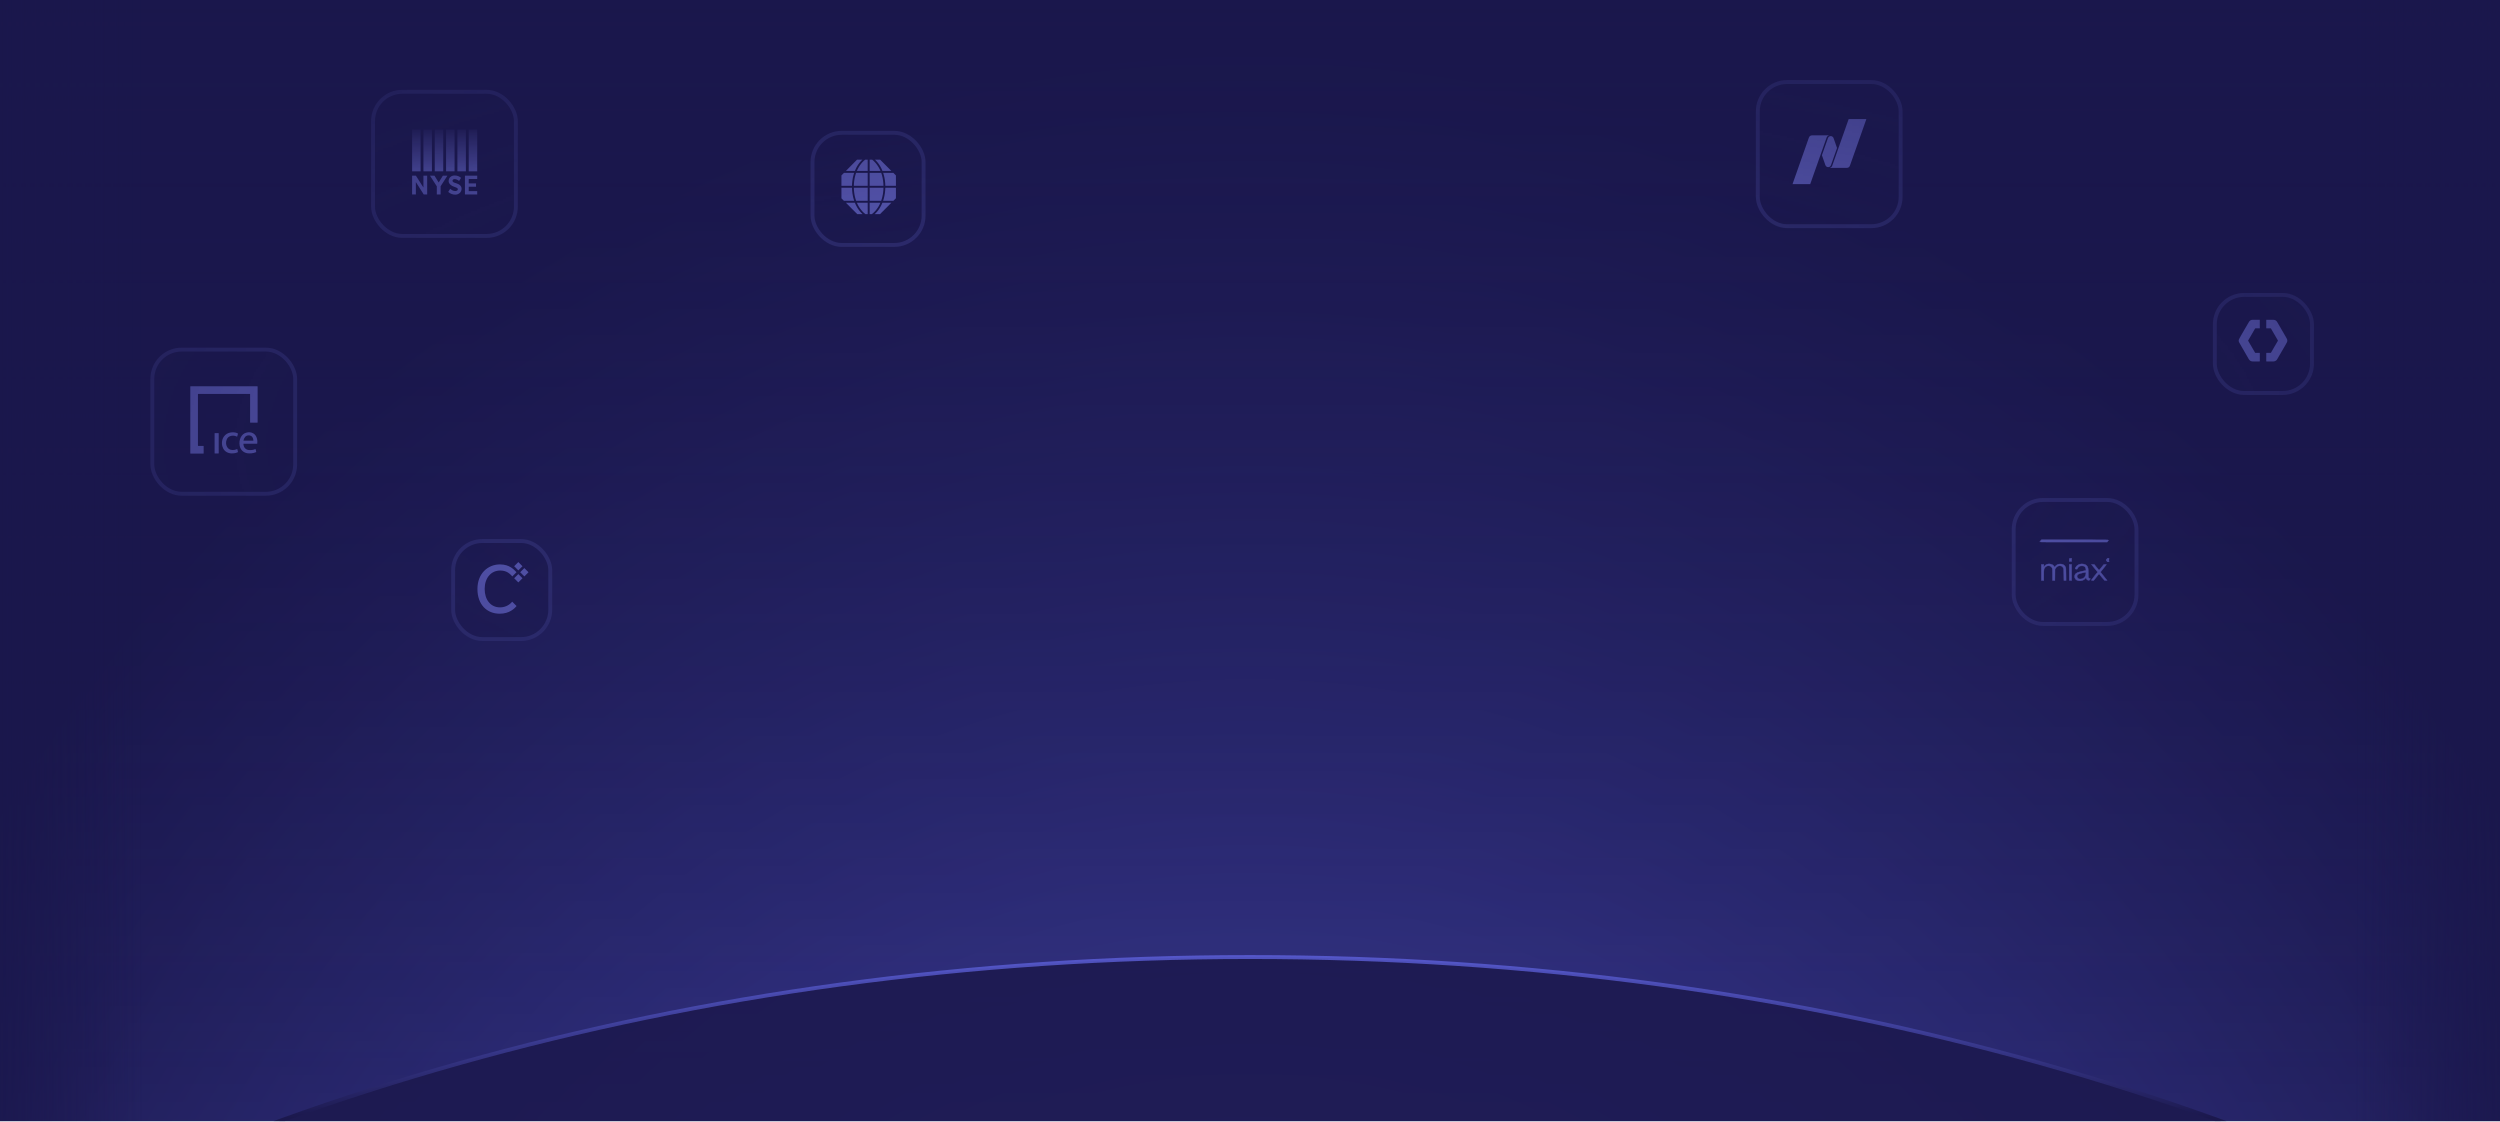 <svg xmlns="http://www.w3.org/2000/svg" width="1440" height="646" fill="none"><mask id="b" fill="#fff"><path d="M0 0h1440v645.75H0V0Z"/></mask><path fill="#1A174C" d="M0 0h1440v645.75H0V0Z"/><path fill="url(#a)" d="M0 1.406h1440v-2.812H0v2.812Z" mask="url(#b)"/><g clip-path="url(#c)"><path fill="#1A174C" d="M0 0h1440v645.75H0z"/><path fill="url(#d)" d="M0 0h1440v645.75H0z"/><path fill="url(#e)" fill-opacity=".8" d="M0 0h1440v645.75H0z"/><path fill="#1B184D" fill-opacity=".85" stroke="url(#f)" stroke-width="2.25" d="M1888.88 1328.06c0-214.32-130.66-408.5-342.19-549.146C1335.17 638.274 1042.9 551.25 720 551.25c-322.896 0-615.173 87.024-826.692 227.664C-318.22 919.56-448.875 1113.74-448.875 1328.06c0 214.33 130.655 408.51 342.183 549.15C104.827 2017.85 397.104 2104.88 720 2104.88c322.9 0 615.17-87.03 826.69-227.67 211.53-140.64 342.19-334.82 342.19-549.15Z"/><mask id="h" width="1440" height="783" x="0" y="-137" maskUnits="userSpaceOnUse" style="mask-type:alpha"><ellipse cx="720" cy="254.812" fill="url(#g)" rx="720" ry="390.938"/></mask><g mask="url(#h)"><g filter="url(#i)"><rect width="66.238" height="66.834" x="466.875" y="74.251" fill="#1B184D" fill-opacity=".8" rx="18"/><rect width="63.988" height="64.584" x="468" y="75.376" stroke="#6568CB" stroke-opacity=".32" stroke-width="2.25" rx="16.875"/></g><path fill="#7072D9" fill-rule="evenodd" d="M493.674 91.95h3.055l-.885.9-.827.973-.753 1.047-.699 1.121-.609 1.194-.221.516-.33.752h-5.156l6.425-6.504Zm4.693 0h1.417v6.512h-6.238l.516-1.121.035-.054.551-1.012.625-.993.699-.939.738-.865.811-.81.846-.718Zm2.563 0h1.417l.846.718.792.81.753.865.679.939.645.993.33.644.241.423.516 1.121h-6.219v-6.512Zm3.055 0h2.946l6.499 6.512h-5.136l-.532-1.268-.625-1.194-.683-1.121-.753-1.047-.827-.974-.889-.907Zm-17.862 7.633h5.855l-.404 1.396-.35 1.435v.074l-.24 1.416-.167 1.528v.019l-.074 1.582h-6.072v-5.98l1.452-1.47Zm6.98 0h6.685v7.446h-7.974l.074-1.597.183-1.528.128-.772.128-.737.349-1.435.427-1.377Zm7.827 0h6.665l.423 1.381.35 1.435.256 1.508.167 1.528.093 1.598h-7.954v-7.45Zm7.787 0h5.854l1.476 1.47v5.976h-6.095l-.074-1.582-.054-.388-.109-1.159-.256-1.49-.222-.958-.108-.477-.412-1.392Zm-24.046 8.571h6.076v.02l.074 1.582.167 1.509v.034l.147.846.109.644.241 1.101.093.349.147.477.276.939h-5.913l-1.417-1.416v-6.085Zm7.143 0h7.974v7.505h-6.665l-.148-.477-.221-.683-.314-1.194-.257-1.234-.108-.772-.074-.496-.128-1.307-.059-1.342Zm9.116 0h7.935l-.055 1.342-.128 1.307-.182 1.268-.02.035-.24 1.195-.315 1.194-.221.683-.148.477h-6.626v-7.501Zm9.022 0h6.095v6.05l-1.456 1.455h-5.913l.276-.939.148-.477.073-.349.257-1.101.256-1.49.167-1.543.097-1.606Zm-22.722 8.625h5.175l.477 1.086.532 1.047.571.993.625.939.679.884.443.497.295.329.772.772h-3.036l-3.276-3.273-3.257-3.274Zm6.331 0h6.223v6.547h-1.323l-.866-.718-.074-.073-.737-.737-.773-.865-.035-.074-.664-.884-.644-.993-.59-1.066-.256-.57-.261-.567Zm7.369 0h6.168l-.256.571-.256.57-.59 1.066-.645.993-.663.884-.035.074-.773.865-.276.275-.535.531-.866.718h-1.269v-6.547h-.004Zm7.325 0h5.191l-3.277 3.274-3.276 3.273h-3.036l.772-.772.738-.826.679-.884.625-.939.571-.993.497-.957.035-.094.275-.643.206-.439Z" clip-rule="evenodd"/><g filter="url(#j)"><rect width="84.512" height="85.274" x="213.75" y="50.625" fill="#1B184D" fill-opacity=".8" rx="18"/><rect width="82.262" height="83.024" x="214.875" y="51.75" stroke="#6568CB" stroke-opacity=".32" stroke-width="2.25" rx="16.875"/></g><path fill="url(#k)" fill-rule="evenodd" d="M237.372 74.625h4.892v24.064h-4.892V74.625Zm6.522 0h4.891v24.064h-4.891V74.625Zm11.415 0h-4.894v24.064h4.894V74.625Zm1.628 0h4.893v24.064h-4.893V74.625Zm17.935 0h-4.89v24.064h4.89V74.625Zm-11.412 0h4.892v24.064h-4.892V74.625Z" clip-rule="evenodd"/><path fill="#7072D9" d="M262.726 105.54c-1.454-.431-2.078-.707-2.078-1.411v-.031c0-.52.512-.935 1.212-.935.838 0 1.704.398 2.58 1.057l1.133-1.78c-1.005-.876-2.237-1.366-3.683-1.366-2.026 0-3.472 1.291-3.472 3.239v.031c0 1.425 1.316 2.646 3.287 3.284 1.531.495 2.006.778 2.006 1.378v.03c0 .629-.714 1-1.438 1-1.131 0-2.068-.503-2.957-1.302l-1.147 1.802c1.17 1.062 2.62 1.589 4.064 1.589 2.137 0 3.638-1.611 3.638-3.33v-.031c-.001-1.573-1.141-2.629-3.145-3.224ZM269.982 110.102v-2.547h4.207v-1.906h-4.207V103.1h4.888v-1.903h-7.064v10.809h7.064v-1.904h-4.888ZM243.891 101.197v6.808l-4.329-6.808h-2.19v10.809h2.159v-7.126l4.534 7.126h1.987v-10.809h-2.161ZM255.086 101.197l-2.405 3.918-2.412-3.918h-2.605l3.937 6.128v4.681h2.194v-4.723l3.914-6.086h-2.623Z"/><g filter="url(#l)"><rect width="72.988" height="73.645" x="1158.75" y="285.75" fill="#1B184D" fill-opacity=".8" rx="18"/><rect width="70.738" height="71.395" x="1159.88" y="286.875" stroke="#6568CB" stroke-opacity=".32" stroke-width="2.25" rx="16.875"/></g><g clip-path="url(#m)"><mask id="n" width="42" height="25" x="1173.88" y="309.927" fill="#000" maskUnits="userSpaceOnUse"><path fill="#fff" d="M1173.88 309.927h42v25h-42z"/><path fill-rule="evenodd" d="M1175.42 311.449c-.24.287-.48.585-.54.66-.09.11 3.8.137 19.36.133l19.48-.004.4-.513c.22-.282.44-.577.49-.656.07-.116-3.45-.142-19.33-.142h-19.42l-.44.522Zm16.54 10.22c-.05.04-.08.436-.08.88v.807h1.37v-1.76h-.61c-.33 0-.64.033-.68.073Zm-12.46 3.237c-.73.138-1.49.629-1.92 1.242l-.37.532v-1.565h-1.38v9.239h1.38v-3.004c0-3.427.07-3.855.78-4.609 1.33-1.421 3.64-1.009 4.13.739.08.271.13 1.674.13 3.657v3.217h1.36l.04-3.217.03-3.217.31-.566c.66-1.188 1.88-1.709 3.19-1.359.5.131 1.06.67 1.33 1.265.18.378.21.912.25 3.767l.05 3.327h1.25l-.04-3.602c-.03-3.527-.04-3.614-.31-4.183-.54-1.147-1.61-1.737-3.11-1.715-1.19.018-2.26.597-2.88 1.553-.17.263-.27.344-.31.24-.13-.404-.76-1.113-1.19-1.356-.27-.148-.79-.322-1.17-.387-.76-.133-.83-.133-1.55.002Zm18.68.029c-1.17.241-2.18 1.001-2.65 1.988-.33.702-.29.807.33.896.29.043.55.033.57-.021.02-.054.19-.355.38-.67.51-.862 1.16-1.188 2.35-1.186 1.09.002 1.52.183 1.96.823.38.557.54 1.87.23 1.87-.51 0-3.99.825-4.6 1.093-1.52.661-2.09 1.822-1.6 3.227.74 2.083 4.63 2.143 6.08.094.24-.337.28-.358.34-.171.26.811.72 1.275 1.39 1.414.32.067.4.028.77-.41.23-.267.41-.517.41-.556 0-.039-.13-.071-.29-.071-.17 0-.43-.133-.63-.322l-.34-.321v-2.243c0-3.025-.15-3.753-.96-4.576-.46-.479-1.01-.74-1.84-.888-.82-.144-1.08-.14-1.9.03Zm-6.27 4.772.03 4.592.66.033.65.033v-9.25h-1.37l.03 4.592Zm13.74-3.409c.52.65 1.33 1.638 1.79 2.195l.83 1.012-1.89 2.342c-1.04 1.289-1.89 2.38-1.89 2.425 0 .045.33.082.73.082h.72l.91-1.127c.49-.62 1.19-1.488 1.55-1.928l.66-.802 1.51 1.884c.84 1.036 1.58 1.906 1.66 1.934.07.028.43.036.79.018l.66-.034-1.9-2.364c-1.04-1.301-1.9-2.39-1.9-2.42 0-.03.72-.946 1.61-2.035.88-1.089 1.66-2.069 1.72-2.177.11-.183.06-.196-.66-.165l-.77.032-1.24 1.54c-.69.847-1.31 1.601-1.39 1.675-.11.107-.43-.223-1.5-1.567l-1.37-1.703h-1.58l.95 1.183Zm-6.31 3.72c-1.85.417-2.52.73-2.8 1.297-.24.487-.24.787.03 1.355.3.621.77.854 1.73.85 1.76-.006 3.06-1.275 3.18-3.098.07-.963.22-.935-2.14-.404ZM1214.2 321.601c-.38.057-.7.308-.83.653-.07.202-.07.459 0 .66.15.398.54.662.98.662.43 0 .82-.264.97-.662.08-.202.08-.458 0-.66-.05-.138-.13-.263-.24-.369-.14-.13-.3-.216-.48-.263-.08-.02-.11-.023-.23-.026-.07-.001-.15.001-.17.005Zm.03.199c-.13.021-.27.078-.38.155-.21.149-.32.375-.32.626 0 .202.06.375.2.526.1.109.26.203.41.242.07.018.1.021.21.021.11 0 .13-.002.2-.021.25-.065.46-.238.56-.466.08-.185.08-.413 0-.598-.04-.077-.1-.177-.16-.239-.1-.101-.25-.188-.39-.226-.09-.022-.25-.032-.33-.02Zm-.31.273v1.028l.11.002.11.002v-.405h.16c.25 0 .25.002.25.245v.156h.22v-.181c0-.155 0-.187-.02-.217-.01-.038-.04-.067-.08-.086l-.02-.012.02-.009c.06-.033.11-.105.13-.185.02-.166-.09-.315-.27-.34-.09-.012-.6-.01-.61.002Zm.22.18v.266l.18-.002c.2-.003.21-.003.25-.055.02-.031.02-.126 0-.157-.04-.052-.05-.052-.24-.055-.1-.001-.18 0-.19.003Z" clip-rule="evenodd"/></mask><path fill="#7072D9" fill-rule="evenodd" d="M1175.42 311.449c-.24.287-.48.585-.54.66-.09.11 3.8.137 19.36.133l19.48-.004.4-.513c.22-.282.44-.577.49-.656.07-.116-3.45-.142-19.33-.142h-19.42l-.44.522Zm16.54 10.22c-.05.04-.08.436-.08.88v.807h1.37v-1.76h-.61c-.33 0-.64.033-.68.073Zm-12.46 3.237c-.73.138-1.49.629-1.92 1.242l-.37.532v-1.565h-1.38v9.239h1.38v-3.004c0-3.427.07-3.855.78-4.609 1.33-1.421 3.64-1.009 4.13.739.08.271.13 1.674.13 3.657v3.217h1.36l.04-3.217.03-3.217.31-.566c.66-1.188 1.88-1.709 3.19-1.359.5.131 1.06.67 1.33 1.265.18.378.21.912.25 3.767l.05 3.327h1.25l-.04-3.602c-.03-3.527-.04-3.614-.31-4.183-.54-1.147-1.61-1.737-3.11-1.715-1.19.018-2.26.597-2.88 1.553-.17.263-.27.344-.31.24-.13-.404-.76-1.113-1.19-1.356-.27-.148-.79-.322-1.17-.387-.76-.133-.83-.133-1.55.002Zm18.68.029c-1.17.241-2.18 1.001-2.65 1.988-.33.702-.29.807.33.896.29.043.55.033.57-.021.02-.054.19-.355.38-.67.51-.862 1.16-1.188 2.35-1.186 1.09.002 1.52.183 1.96.823.38.557.54 1.87.23 1.87-.51 0-3.99.825-4.6 1.093-1.52.661-2.09 1.822-1.6 3.227.74 2.083 4.63 2.143 6.08.094.24-.337.28-.358.34-.171.26.811.72 1.275 1.39 1.414.32.067.4.028.77-.41.23-.267.41-.517.41-.556 0-.039-.13-.071-.29-.071-.17 0-.43-.133-.63-.322l-.34-.321v-2.243c0-3.025-.15-3.753-.96-4.576-.46-.479-1.01-.74-1.84-.888-.82-.144-1.08-.14-1.9.03Zm-6.27 4.772.03 4.592.66.033.65.033v-9.25h-1.37l.03 4.592Zm13.74-3.409c.52.65 1.33 1.638 1.79 2.195l.83 1.012-1.89 2.342c-1.04 1.289-1.89 2.38-1.89 2.425 0 .045.33.082.73.082h.72l.91-1.127c.49-.62 1.19-1.488 1.55-1.928l.66-.802 1.51 1.884c.84 1.036 1.58 1.906 1.66 1.934.07.028.43.036.79.018l.66-.034-1.9-2.364c-1.04-1.301-1.9-2.39-1.9-2.42 0-.03.72-.946 1.61-2.035.88-1.089 1.66-2.069 1.72-2.177.11-.183.06-.196-.66-.165l-.77.032-1.24 1.54c-.69.847-1.31 1.601-1.39 1.675-.11.107-.43-.223-1.5-1.567l-1.37-1.703h-1.58l.95 1.183Zm-6.31 3.72c-1.85.417-2.52.73-2.8 1.297-.24.487-.24.787.03 1.355.3.621.77.854 1.73.85 1.76-.006 3.06-1.275 3.18-3.098.07-.963.22-.935-2.14-.404ZM1214.2 321.601c-.38.057-.7.308-.83.653-.07.202-.07.459 0 .66.15.398.54.662.98.662.43 0 .82-.264.97-.662.08-.202.08-.458 0-.66-.05-.138-.13-.263-.24-.369-.14-.13-.3-.216-.48-.263-.08-.02-.11-.023-.23-.026-.07-.001-.15.001-.17.005Zm.03.199c-.13.021-.27.078-.38.155-.21.149-.32.375-.32.626 0 .202.06.375.2.526.1.109.26.203.41.242.07.018.1.021.21.021.11 0 .13-.002.2-.021.25-.065.46-.238.56-.466.08-.185.08-.413 0-.598-.04-.077-.1-.177-.16-.239-.1-.101-.25-.188-.39-.226-.09-.022-.25-.032-.33-.02Zm-.31.273v1.028l.11.002.11.002v-.405h.16c.25 0 .25.002.25.245v.156h.22v-.181c0-.155 0-.187-.02-.217-.01-.038-.04-.067-.08-.086l-.02-.012.02-.009c.06-.033.11-.105.13-.185.02-.166-.09-.315-.27-.34-.09-.012-.6-.01-.61.002Zm.22.18v.266l.18-.002c.2-.003.21-.003.25-.055.02-.031.02-.126 0-.157-.04-.052-.05-.052-.24-.055-.1-.001-.18 0-.19.003Z" clip-rule="evenodd"/><path stroke="#7072D9" stroke-width=".225" d="M1175.42 311.449c-.24.287-.48.585-.54.66-.09.11 3.8.137 19.36.133l19.48-.004.4-.513c.22-.282.44-.577.49-.656.07-.116-3.45-.142-19.33-.142h-19.42l-.44.522Zm16.54 10.22c-.05.04-.08.436-.08.88v.807h1.37v-1.76h-.61c-.33 0-.64.033-.68.073Zm-12.46 3.237c-.73.138-1.49.629-1.92 1.242l-.37.532v-1.565h-1.38v9.239h1.38v-3.004c0-3.427.07-3.855.78-4.609 1.33-1.421 3.64-1.009 4.13.739.08.271.13 1.674.13 3.657v3.217h1.36l.04-3.217.03-3.217.31-.566c.66-1.188 1.88-1.709 3.19-1.359.5.131 1.06.67 1.33 1.265.18.378.21.912.25 3.767l.05 3.327h1.25l-.04-3.602c-.03-3.527-.04-3.614-.31-4.183-.54-1.147-1.61-1.737-3.11-1.715-1.19.018-2.26.597-2.88 1.553-.17.263-.27.344-.31.24-.13-.404-.76-1.113-1.19-1.356-.27-.148-.79-.322-1.17-.387-.76-.133-.83-.133-1.55.002Zm18.68.029c-1.17.241-2.18 1.001-2.65 1.988-.33.702-.29.807.33.896.29.043.55.033.57-.021.02-.054.19-.355.38-.67.51-.862 1.16-1.188 2.35-1.186 1.09.002 1.52.183 1.96.823.38.557.54 1.87.23 1.87-.51 0-3.99.825-4.6 1.093-1.52.661-2.09 1.822-1.6 3.227.74 2.083 4.63 2.143 6.08.094.24-.337.28-.358.34-.171.26.811.72 1.275 1.39 1.414.32.067.4.028.77-.41.23-.267.41-.517.41-.556 0-.039-.13-.071-.29-.071-.17 0-.43-.133-.63-.322l-.34-.321v-2.243c0-3.025-.15-3.753-.96-4.576-.46-.479-1.01-.74-1.84-.888-.82-.144-1.08-.14-1.9.03Zm-6.27 4.772.03 4.592.66.033.65.033v-9.25h-1.37l.03 4.592Zm13.74-3.409c.52.65 1.33 1.638 1.79 2.195l.83 1.012-1.89 2.342c-1.04 1.289-1.89 2.38-1.89 2.425 0 .045.33.082.73.082h.72l.91-1.127c.49-.62 1.19-1.488 1.55-1.928l.66-.802 1.51 1.884c.84 1.036 1.58 1.906 1.66 1.934.07.028.43.036.79.018l.66-.034-1.9-2.364c-1.04-1.301-1.9-2.39-1.9-2.42 0-.03.72-.946 1.61-2.035.88-1.089 1.66-2.069 1.72-2.177.11-.183.06-.196-.66-.165l-.77.032-1.24 1.54c-.69.847-1.31 1.601-1.39 1.675-.11.107-.43-.223-1.5-1.567l-1.37-1.703h-1.58l.95 1.183Zm-6.31 3.72c-1.85.417-2.52.73-2.8 1.297-.24.487-.24.787.03 1.355.3.621.77.854 1.73.85 1.76-.006 3.06-1.275 3.18-3.098.07-.963.22-.935-2.14-.404ZM1214.2 321.601c-.38.057-.7.308-.83.653-.07.202-.07.459 0 .66.15.398.54.662.98.662.43 0 .82-.264.97-.662.08-.202.08-.458 0-.66-.05-.138-.13-.263-.24-.369-.14-.13-.3-.216-.48-.263-.08-.02-.11-.023-.23-.026-.07-.001-.15.001-.17.005Zm.03.199c-.13.021-.27.078-.38.155-.21.149-.32.375-.32.626 0 .202.06.375.2.526.1.109.26.203.41.242.07.018.1.021.21.021.11 0 .13-.002.2-.021.25-.065.46-.238.56-.466.08-.185.08-.413 0-.598-.04-.077-.1-.177-.16-.239-.1-.101-.25-.188-.39-.226-.09-.022-.25-.032-.33-.02Zm-.31.273v1.028l.11.002.11.002v-.405h.16c.25 0 .25.002.25.245v.156h.22v-.181c0-.155 0-.187-.02-.217-.01-.038-.04-.067-.08-.086l-.02-.012.02-.009c.06-.033.11-.105.13-.185.02-.166-.09-.315-.27-.34-.09-.012-.6-.01-.61.002Zm.22.18v.266l.18-.002c.2-.003.21-.003.25-.055.02-.031.02-.126 0-.157-.04-.052-.05-.052-.24-.055-.1-.001-.18 0-.19.003Z" clip-rule="evenodd" mask="url(#n)"/></g><g filter="url(#o)"><rect width="84.512" height="85.274" x="86.625" y="199.125" fill="#1B184D" fill-opacity=".8" rx="18"/><rect width="82.262" height="83.024" x="87.75" y="200.25" stroke="#6568CB" stroke-opacity=".32" stroke-width="2.25" rx="16.875"/></g><path fill="#7072D9" d="M109.607 241.874v-19.149c0-.163.079-.244.236-.244h38.317c.155 0 .233.077.233.23v20.53c0 .139-.072.208-.216.208-1.304 0-2.608-.003-3.912.004-.163.001-.209-.035-.209-.205.005-5.375.004-10.75.004-16.124 0-.265.032-.236-.238-.236h-29.571c-.158 0-.237.081-.237.243v29.488c0 .161.08.242.239.242.948 0 1.896.003 2.844-.004.152 0 .204.03.203.195-.007 1.342-.006 2.685 0 4.027 0 .149-.036.192-.189.192-2.433-.005-4.866-.006-7.299 0-.171 0-.208-.051-.208-.215.003-6.394.003-12.788.003-19.182ZM144.176 255.608c-1.271 0-2.542.002-3.813-.004-.15 0-.176.035-.164.181.059.761.242 1.479.699 2.104.562.768 1.343 1.183 2.268 1.306 1.328.175 2.62.017 3.858-.512.129-.055.181-.054.214.101.105.491.222.981.346 1.468.03.115-.005.151-.098.191-.84.365-1.718.576-2.628.669-.727.074-1.452.088-2.18 0-2.432-.297-4.232-2.017-4.635-4.441-.265-1.595-.132-3.147.562-4.619.717-1.52 1.869-2.551 3.536-2.919 1.372-.302 2.702-.185 3.914.598.856.553 1.4 1.356 1.751 2.296.42 1.124.53 2.284.368 3.473-.018.133-.09.109-.168.109h-3.83v-.001Zm-1.082-1.776c.903 0 1.807-.002 2.71.003.12 0 .161-.022.149-.153-.031-.316-.067-.631-.154-.937-.213-.744-.592-1.37-1.313-1.716-.958-.459-2.423-.413-3.344.699-.479.579-.744 1.253-.894 1.981-.029.138.05.123.135.123h2.711Z"/><path fill="#7072D9" d="M127.839 255.202c.004-1.387.343-2.677 1.169-3.807.905-1.239 2.145-1.96 3.638-2.247 1.372-.263 2.723-.164 4.04.321.308.113.415.326.322.64-.128.429-.258.858-.377 1.289-.035.128-.054.158-.195.088-1.283-.64-2.614-.74-3.955-.225-.998.383-1.643 1.148-1.976 2.153-.456 1.38-.422 2.745.305 4.031.628 1.11 1.632 1.658 2.888 1.753.982.075 1.916-.125 2.804-.541.142-.067.174-.042.205.106.105.509.225 1.014.346 1.519.026.109.004.16-.102.212-.667.322-1.375.498-2.103.598-.991.136-1.979.132-2.949-.141-2.052-.578-3.309-1.934-3.852-3.975-.154-.58-.213-1.173-.208-1.773v-.001ZM125.975 255.35c0 1.885-.002 3.77.003 5.654 0 .13-.02.175-.164.174-.685-.009-1.37-.008-2.055 0-.125.001-.151-.033-.151-.154.004-3.786.004-7.572 0-11.358 0-.121.02-.168.157-.166.685.008 1.37.008 2.055 0 .134-.002.157.04.157.164-.004 1.896-.002 3.791-.002 5.687v-.001Z"/><g filter="url(#p)"><rect width="84.512" height="85.274" x="1011.38" y="45" fill="#1B184D" fill-opacity=".8" rx="18"/><rect width="82.262" height="83.024" x="1012.5" y="46.125" stroke="#6568CB" stroke-opacity=".32" stroke-width="2.25" rx="16.875"/></g><path fill="#7072D9" fill-rule="evenodd" d="M1053.59 77.966c-.07.029-.11.048-.15.058-.66.171-1.09.598-1.33 1.259-.78 2.232-1.57 4.461-2.35 6.692-2.34 6.62-4.67 13.24-7 19.86-.03.077-.05.156-.08.233-.78.002-1.56.004-2.33.004-2.62 0-5.24-.001-7.85-.002.24-.712.49-1.426.74-2.137 2.34-6.657 4.69-13.312 7.03-19.968.55-1.543 1.09-3.085 1.63-4.629.33-.921.95-1.37 1.9-1.371h9.79Zm21.25-9.393c.18-0.0.18.052.13.201-3.14 8.878-6.27 17.758-9.4 26.636-.29.833-.94 1.278-1.84 1.278-3.21.001-6.41 0-9.61 0h-.23c.08-.027.14-.048.19-.064.64-.171 1.08-.578 1.3-1.217 1.54-4.341 3.06-8.682 4.59-13.023 1.61-4.551 3.21-9.101 4.81-13.652.05-.125.1-.159.23-.159 3.27.004 6.55.004 9.83-.001Zm-18.72 10.944c.66 1.863 1.31 3.73 1.97 5.595.03.084.03.155 0 .238-1.14 3.24-2.28 6.482-3.43 9.72-.26.743-.9 1.203-1.62 1.205-.71.002-1.37-.463-1.61-1.156-.66-1.853-1.31-3.707-1.96-5.559-.04-.095-.04-.177-.01-.274 1.13-3.192 2.26-6.385 3.38-9.579.25-.716.7-1.189 1.45-1.305.77-.12 1.55.347 1.83 1.114Z" clip-rule="evenodd"/><g filter="url(#q)"><rect width="58.202" height="58.726" x="259.875" y="309.375" fill="#1B184D" fill-opacity=".8" rx="18"/><rect width="55.952" height="56.476" x="261" y="310.5" stroke="#6568CB" stroke-opacity=".32" stroke-width="2.25" rx="16.875"/></g><path fill="#7072D9" d="m298.555 335.465-2.395-2.396 2.395-2.396 2.396 2.396-2.396 2.396Zm.004-6.924-2.396-2.396 2.397-2.395 2.395 2.395-2.396 2.396Zm3.461 3.464-2.397-2.395 1.332-1.328 1.064-1.068 2.396 2.396-2.395 2.395Z"/><path fill="#7072D9" d="M288 349.846c-5.351 0-8.83-4.305-8.83-10.61s3.654-10.614 8.957-10.614c3.893 0 5.622 1.972 6.972 3.38l2.392-2.4c-1.28-1.306-3.825-4.503-9.491-4.503-7.004 0-13.003 5.263-13.003 14.181 0 8.914 5.391 14.22 12.828 14.22 5.526 0 8.529-2.93 9.706-4.433l-2.483-2.487c-1.079 1.262-3.381 3.266-7.048 3.266Z"/><g filter="url(#r)"><rect width="58.202" height="58.726" x="1274.62" y="167.625" fill="#1B184D" fill-opacity=".8" rx="18"/><rect width="55.952" height="56.476" x="1275.75" y="168.75" stroke="#6568CB" stroke-opacity=".32" stroke-width="2.25" rx="16.875"/></g><path fill="#7072D9" fill-rule="evenodd" d="M1301.51 184.202c.04 0 .07.007.13.014V185.786c0 1.05 0 2.099.01 3.148 0 .153-.05.198-.2.197-.76-.005-1.52 0-2.28-.005-.13 0-.21.044-.27.157-.55.952-1.1 1.901-1.65 2.851-.76 1.316-1.53 2.632-2.29 3.945-.06.094-.05.164 0 .248.76 1.3 1.51 2.601 2.27 3.901.55.96 1.11 1.919 1.67 2.881.06.105.13.137.24.137.76-.003 1.52.003 2.28-.005.18-.002.23.062.23.231-.01 1.496-.01 2.992 0 4.487 0 .184-.05.236-.24.235-1.31-.007-2.61.002-3.92-.006-1-.006-1.71-.51-2.2-1.353-.77-1.337-1.55-2.676-2.32-4.014-.55-.945-1.09-1.89-1.64-2.836-.54-.936-1.1-1.86-1.6-2.815-.29-.551-.31-1.181-.07-1.751.26-.601.6-1.165.93-1.734.6-1.057 1.22-2.107 1.83-3.159.78-1.336 1.55-2.672 2.33-4.006.27-.458.5-.942.82-1.363.47-.618 1.12-.948 1.9-.953 1.35-.009 2.7-.003 4.04-.002Zm7.92 0c1.02.005 1.77.466 2.27 1.35.51.886 1.03 1.76 1.54 2.642.52.893 1.03 1.789 1.55 2.683.57.981 1.14 1.96 1.71 2.942.24.429.5.853.73 1.294.32.632.36 1.304.09 1.953-.19.464-.47.894-.72 1.332-.86 1.484-1.72 2.967-2.57 4.449-.75 1.29-1.51 2.577-2.25 3.867-.21.353-.42.694-.75.948-.45.34-.94.528-1.5.528-1.33 0-2.65-.002-3.98.003-.14 0-.19-.035-.19-.182.01-1.525 0-3.051 0-4.577 0-.15.05-.194.2-.193.74.007 1.48-.002 2.23.007.17.002.27-.043.35-.197.71-1.239 1.43-2.473 2.14-3.706.57-.985 1.15-1.968 1.73-2.948.08-.14.08-.249 0-.392-.71-1.21-1.41-2.425-2.11-3.638-.6-1.031-1.2-2.062-1.8-3.095-.07-.115-.16-.146-.28-.146-.76.005-1.52 0-2.28.005-.13 0-.18-.036-.18-.174.01-1.526 0-3.051 0-4.577 0-.053.01-.106.02-.179h.18c1.29 0 2.58-.005 3.87.001Z" clip-rule="evenodd"/></g><path fill="url(#s)" d="M-13.5 0h96.75v645.75H-13.5z" opacity=".8"/><path fill="url(#t)" d="M0 0h96.75v645.75H0z" opacity=".8" transform="matrix(-1 0 0 1 1452.38 0)"/></g><defs><filter id="i" width="79.738" height="80.335" x="460.125" y="68.626" color-interpolation-filters="sRGB" filterUnits="userSpaceOnUse"><feFlood flood-opacity="0" result="BackgroundImageFix"/><feColorMatrix in="SourceAlpha" result="hardAlpha" values="0 0 0 0 0 0 0 0 0 0 0 0 0 0 0 0 0 0 127 0"/><feOffset dy="1.125"/><feGaussianBlur stdDeviation="3.375"/><feColorMatrix values="0 0 0 0 0.384 0 0 0 0 0.4 0 0 0 0 0.898 0 0 0 0.13 0"/><feBlend in2="BackgroundImageFix" result="effect1_dropShadow_46322_5992"/><feBlend in="SourceGraphic" in2="effect1_dropShadow_46322_5992" result="shape"/></filter><filter id="j" width="98.012" height="98.774" x="207" y="45" color-interpolation-filters="sRGB" filterUnits="userSpaceOnUse"><feFlood flood-opacity="0" result="BackgroundImageFix"/><feColorMatrix in="SourceAlpha" result="hardAlpha" values="0 0 0 0 0 0 0 0 0 0 0 0 0 0 0 0 0 0 127 0"/><feOffset dy="1.125"/><feGaussianBlur stdDeviation="3.375"/><feColorMatrix values="0 0 0 0 0.384 0 0 0 0 0.4 0 0 0 0 0.898 0 0 0 0.13 0"/><feBlend in2="BackgroundImageFix" result="effect1_dropShadow_46322_5992"/><feBlend in="SourceGraphic" in2="effect1_dropShadow_46322_5992" result="shape"/></filter><filter id="l" width="86.488" height="87.145" x="1152" y="280.125" color-interpolation-filters="sRGB" filterUnits="userSpaceOnUse"><feFlood flood-opacity="0" result="BackgroundImageFix"/><feColorMatrix in="SourceAlpha" result="hardAlpha" values="0 0 0 0 0 0 0 0 0 0 0 0 0 0 0 0 0 0 127 0"/><feOffset dy="1.125"/><feGaussianBlur stdDeviation="3.375"/><feColorMatrix values="0 0 0 0 0.384 0 0 0 0 0.4 0 0 0 0 0.898 0 0 0 0.13 0"/><feBlend in2="BackgroundImageFix" result="effect1_dropShadow_46322_5992"/><feBlend in="SourceGraphic" in2="effect1_dropShadow_46322_5992" result="shape"/></filter><filter id="o" width="98.012" height="98.774" x="79.875" y="193.5" color-interpolation-filters="sRGB" filterUnits="userSpaceOnUse"><feFlood flood-opacity="0" result="BackgroundImageFix"/><feColorMatrix in="SourceAlpha" result="hardAlpha" values="0 0 0 0 0 0 0 0 0 0 0 0 0 0 0 0 0 0 127 0"/><feOffset dy="1.125"/><feGaussianBlur stdDeviation="3.375"/><feColorMatrix values="0 0 0 0 0.384 0 0 0 0 0.4 0 0 0 0 0.898 0 0 0 0.13 0"/><feBlend in2="BackgroundImageFix" result="effect1_dropShadow_46322_5992"/><feBlend in="SourceGraphic" in2="effect1_dropShadow_46322_5992" result="shape"/></filter><filter id="p" width="98.012" height="98.774" x="1004.62" y="39.375" color-interpolation-filters="sRGB" filterUnits="userSpaceOnUse"><feFlood flood-opacity="0" result="BackgroundImageFix"/><feColorMatrix in="SourceAlpha" result="hardAlpha" values="0 0 0 0 0 0 0 0 0 0 0 0 0 0 0 0 0 0 127 0"/><feOffset dy="1.125"/><feGaussianBlur stdDeviation="3.375"/><feColorMatrix values="0 0 0 0 0.384 0 0 0 0 0.4 0 0 0 0 0.898 0 0 0 0.13 0"/><feBlend in2="BackgroundImageFix" result="effect1_dropShadow_46322_5992"/><feBlend in="SourceGraphic" in2="effect1_dropShadow_46322_5992" result="shape"/></filter><filter id="q" width="71.702" height="72.226" x="253.125" y="303.75" color-interpolation-filters="sRGB" filterUnits="userSpaceOnUse"><feFlood flood-opacity="0" result="BackgroundImageFix"/><feColorMatrix in="SourceAlpha" result="hardAlpha" values="0 0 0 0 0 0 0 0 0 0 0 0 0 0 0 0 0 0 127 0"/><feOffset dy="1.125"/><feGaussianBlur stdDeviation="3.375"/><feColorMatrix values="0 0 0 0 0.384 0 0 0 0 0.4 0 0 0 0 0.898 0 0 0 0.13 0"/><feBlend in2="BackgroundImageFix" result="effect1_dropShadow_46322_5992"/><feBlend in="SourceGraphic" in2="effect1_dropShadow_46322_5992" result="shape"/></filter><filter id="r" width="71.702" height="72.226" x="1267.87" y="162" color-interpolation-filters="sRGB" filterUnits="userSpaceOnUse"><feFlood flood-opacity="0" result="BackgroundImageFix"/><feColorMatrix in="SourceAlpha" result="hardAlpha" values="0 0 0 0 0 0 0 0 0 0 0 0 0 0 0 0 0 0 127 0"/><feOffset dy="1.125"/><feGaussianBlur stdDeviation="3.375"/><feColorMatrix values="0 0 0 0 0.384 0 0 0 0 0.4 0 0 0 0 0.898 0 0 0 0.13 0"/><feBlend in2="BackgroundImageFix" result="effect1_dropShadow_46322_5992"/><feBlend in="SourceGraphic" in2="effect1_dropShadow_46322_5992" result="shape"/></filter><linearGradient id="e" x1="720" x2="720" y1="0" y2="1023.18" gradientUnits="userSpaceOnUse"><stop stop-color="#1A174C"/><stop offset="1" stop-color="#1A174C" stop-opacity="0"/></linearGradient><linearGradient id="f" x1="720" x2="720" y1="550.125" y2="830.709" gradientUnits="userSpaceOnUse"><stop stop-color="#6266E5" stop-opacity=".74"/><stop offset=".334" stop-color="#1B184D"/></linearGradient><linearGradient id="k" x1="265.914" x2="265.914" y1="97.844" y2="71.441" gradientUnits="userSpaceOnUse"><stop stop-color="#7072D9"/><stop offset=".646" stop-color="#7072D9" stop-opacity=".4"/><stop offset="1" stop-color="#7072D9" stop-opacity="0"/></linearGradient><linearGradient id="s" x1="-13.5" x2="83.25" y1="322.875" y2="322.875" gradientUnits="userSpaceOnUse"><stop stop-color="#1A174C"/><stop offset="1" stop-color="#1A174C" stop-opacity="0"/></linearGradient><linearGradient id="t" x1="0" x2="96.75" y1="322.875" y2="322.875" gradientUnits="userSpaceOnUse"><stop stop-color="#1A174C"/><stop offset="1" stop-color="#1A174C" stop-opacity="0"/></linearGradient><radialGradient id="a" cx="0" cy="0" r="1" gradientTransform="matrix(720 18.864 -17504473.253 668125736.251 690.98 18.103)" gradientUnits="userSpaceOnUse"><stop stop-color="#D7D9EF"/><stop offset="1" stop-color="#D7D9EF" stop-opacity="0"/></radialGradient><radialGradient id="d" cx="0" cy="0" r="1" gradientTransform="matrix(0 -1156.31 914.03 0 720 1182.27)" gradientUnits="userSpaceOnUse"><stop stop-color="#8488F0"/><stop offset=".224" stop-color="#6266E5"/><stop offset=".367" stop-color="#4A4DBC" stop-opacity=".9"/><stop offset="1" stop-color="#1A174C"/></radialGradient><radialGradient id="g" cx="0" cy="0" r="1" gradientTransform="matrix(0 416.699 -1179.32 0 720 255.514)" gradientUnits="userSpaceOnUse"><stop stop-color="#D9D9D9"/><stop offset="1" stop-color="#D9D9D9" stop-opacity="0"/></radialGradient><clipPath id="c"><path fill="#fff" d="M0 0h1440v645.75H0z"/></clipPath><clipPath id="m"><path fill="#fff" d="M1174.5 302.625h40.5v40.5h-40.5z"/></clipPath></defs></svg>
